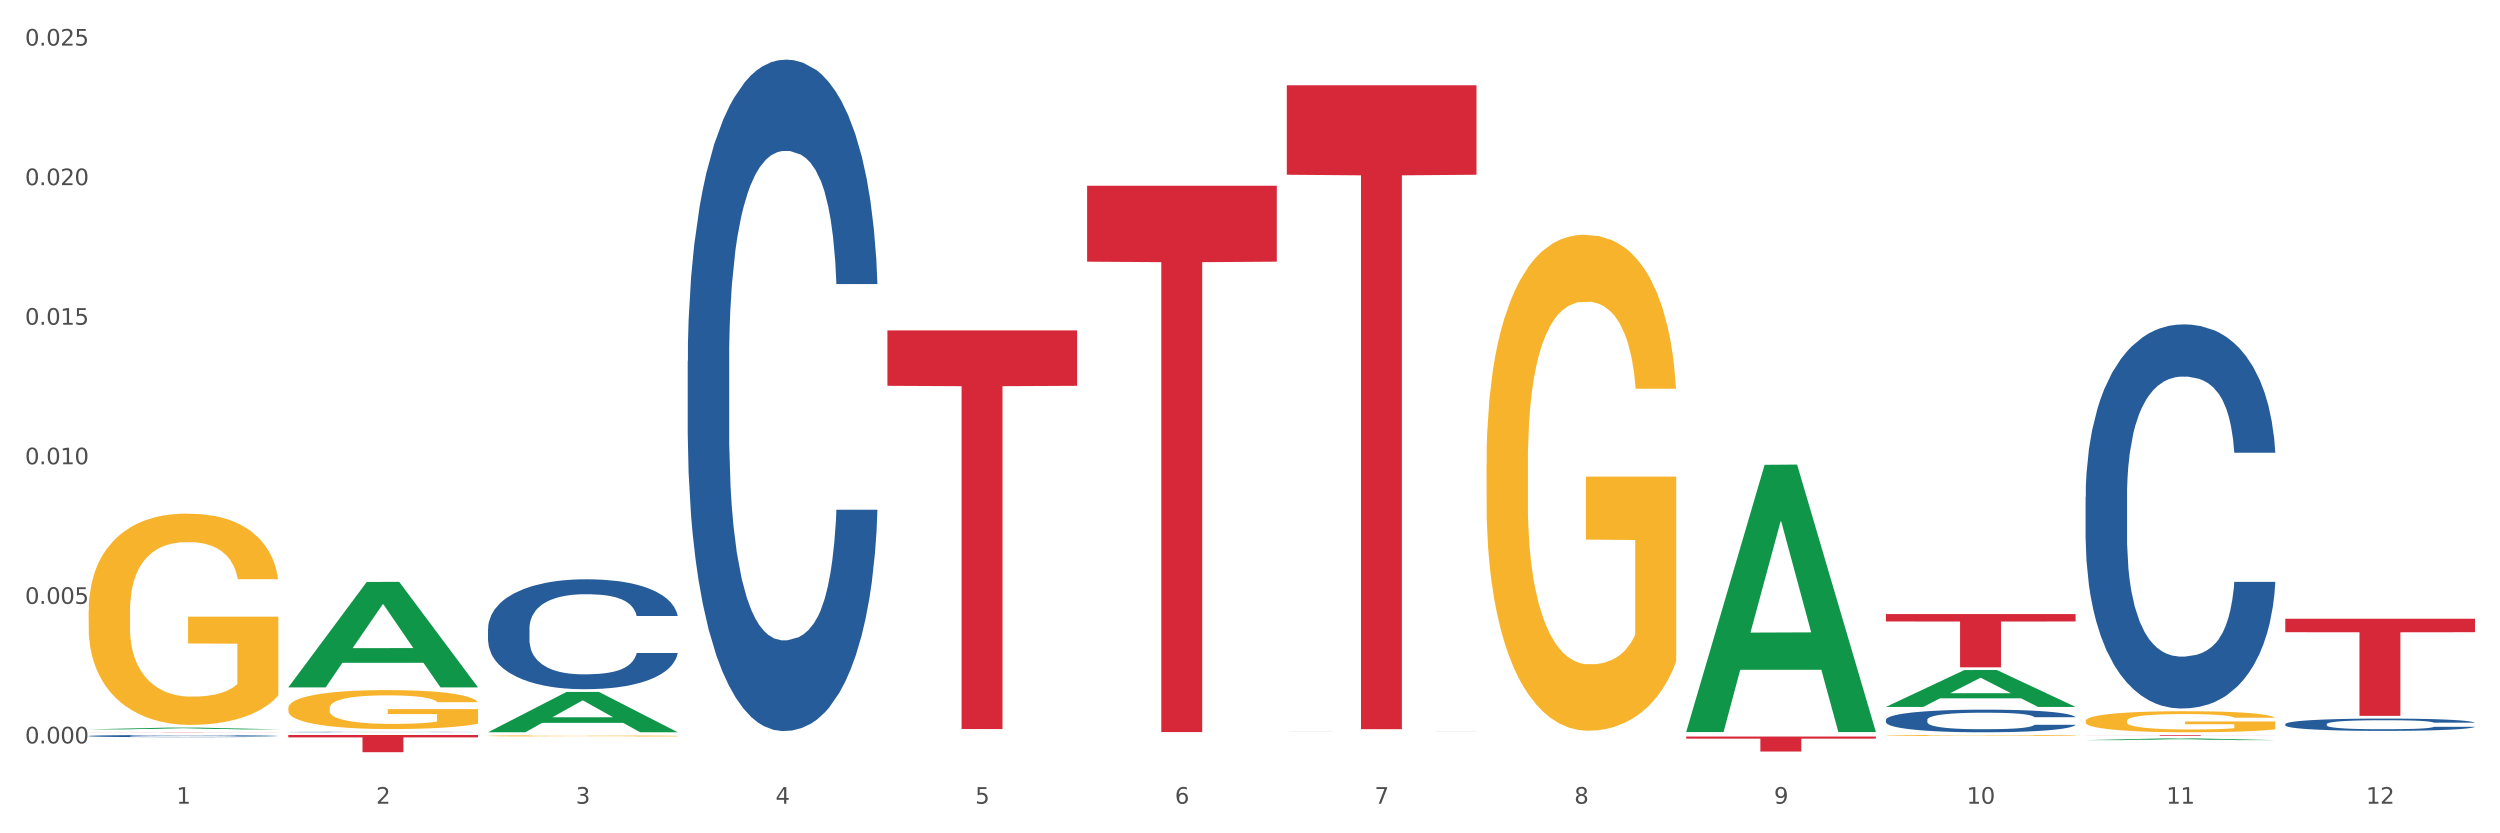 <?xml version="1.0" encoding="utf-8" standalone="no"?>
<!DOCTYPE svg PUBLIC "-//W3C//DTD SVG 1.1//EN"
  "http://www.w3.org/Graphics/SVG/1.1/DTD/svg11.dtd">
<svg xmlns:xlink="http://www.w3.org/1999/xlink" width="1080pt" height="360pt" viewBox="0 0 1080 360" xmlns="http://www.w3.org/2000/svg" version="1.1">
 <rect x="0" y="0" width="1080" height="360" fill="#333333" stroke="none"/>
 <defs>
  <style type="text/css">*{stroke-linejoin: round; stroke-linecap: butt}</style>
 </defs>
 <g id="figure_1">
  <g id="patch_1">
   <path d="M 0 360 
L 1080 360 
L 1080 0 
L 0 0 
z
" style="fill: #ffffff; stroke: #ffffff; stroke-linejoin: miter"/>
  </g>
  <g id="axes_1">
   <g id="matplotlib.axis_1">
    <g id="xtick_1">
     <g id="text_1">
      <!-- 1 -->
      <g style="fill: #4d4d4d" transform="translate(76.207 347.204) scale(0.096 -0.096)">
       <defs>
        <path id="DejaVuSans-31" d="M 794 531 
L 1825 531 
L 1825 4091 
L 703 3866 
L 703 4441 
L 1819 4666 
L 2450 4666 
L 2450 531 
L 3481 531 
L 3481 0 
L 794 0 
L 794 531 
z
" transform="scale(0.016)"/>
       </defs>
       <use xlink:href="#DejaVuSans-31"/>
      </g>
     </g>
    </g>
    <g id="xtick_2">
     <g id="text_2">
      <!-- 2 -->
      <g style="fill: #4d4d4d" transform="translate(162.476 347.204) scale(0.096 -0.096)">
       <defs>
        <path id="DejaVuSans-32" d="M 1228 531 
L 3431 531 
L 3431 0 
L 469 0 
L 469 531 
Q 828 903 1448 1529 
Q 2069 2156 2228 2338 
Q 2531 2678 2651 2914 
Q 2772 3150 2772 3378 
Q 2772 3750 2511 3984 
Q 2250 4219 1831 4219 
Q 1534 4219 1204 4116 
Q 875 4013 500 3803 
L 500 4441 
Q 881 4594 1212 4672 
Q 1544 4750 1819 4750 
Q 2544 4750 2975 4387 
Q 3406 4025 3406 3419 
Q 3406 3131 3298 2873 
Q 3191 2616 2906 2266 
Q 2828 2175 2409 1742 
Q 1991 1309 1228 531 
z
" transform="scale(0.016)"/>
       </defs>
       <use xlink:href="#DejaVuSans-32"/>
      </g>
     </g>
    </g>
    <g id="xtick_3">
     <g id="text_3">
      <!-- 3 -->
      <g style="fill: #4d4d4d" transform="translate(248.745 347.204) scale(0.096 -0.096)">
       <defs>
        <path id="DejaVuSans-33" d="M 2597 2516 
Q 3050 2419 3304 2112 
Q 3559 1806 3559 1356 
Q 3559 666 3084 287 
Q 2609 -91 1734 -91 
Q 1441 -91 1130 -33 
Q 819 25 488 141 
L 488 750 
Q 750 597 1062 519 
Q 1375 441 1716 441 
Q 2309 441 2620 675 
Q 2931 909 2931 1356 
Q 2931 1769 2642 2001 
Q 2353 2234 1838 2234 
L 1294 2234 
L 1294 2753 
L 1863 2753 
Q 2328 2753 2575 2939 
Q 2822 3125 2822 3475 
Q 2822 3834 2567 4026 
Q 2313 4219 1838 4219 
Q 1578 4219 1281 4162 
Q 984 4106 628 3988 
L 628 4550 
Q 988 4650 1302 4700 
Q 1616 4750 1894 4750 
Q 2613 4750 3031 4423 
Q 3450 4097 3450 3541 
Q 3450 3153 3228 2886 
Q 3006 2619 2597 2516 
z
" transform="scale(0.016)"/>
       </defs>
       <use xlink:href="#DejaVuSans-33"/>
      </g>
     </g>
    </g>
    <g id="xtick_4">
     <g id="text_4">
      <!-- 4 -->
      <g style="fill: #4d4d4d" transform="translate(335.014 347.204) scale(0.096 -0.096)">
       <defs>
        <path id="DejaVuSans-34" d="M 2419 4116 
L 825 1625 
L 2419 1625 
L 2419 4116 
z
M 2253 4666 
L 3047 4666 
L 3047 1625 
L 3713 1625 
L 3713 1100 
L 3047 1100 
L 3047 0 
L 2419 0 
L 2419 1100 
L 313 1100 
L 313 1709 
L 2253 4666 
z
" transform="scale(0.016)"/>
       </defs>
       <use xlink:href="#DejaVuSans-34"/>
      </g>
     </g>
    </g>
    <g id="xtick_5">
     <g id="text_5">
      <!-- 5 -->
      <g style="fill: #4d4d4d" transform="translate(421.284 347.204) scale(0.096 -0.096)">
       <defs>
        <path id="DejaVuSans-35" d="M 691 4666 
L 3169 4666 
L 3169 4134 
L 1269 4134 
L 1269 2991 
Q 1406 3038 1543 3061 
Q 1681 3084 1819 3084 
Q 2600 3084 3056 2656 
Q 3513 2228 3513 1497 
Q 3513 744 3044 326 
Q 2575 -91 1722 -91 
Q 1428 -91 1123 -41 
Q 819 9 494 109 
L 494 744 
Q 775 591 1075 516 
Q 1375 441 1709 441 
Q 2250 441 2565 725 
Q 2881 1009 2881 1497 
Q 2881 1984 2565 2268 
Q 2250 2553 1709 2553 
Q 1456 2553 1204 2497 
Q 953 2441 691 2322 
L 691 4666 
z
" transform="scale(0.016)"/>
       </defs>
       <use xlink:href="#DejaVuSans-35"/>
      </g>
     </g>
    </g>
    <g id="xtick_6">
     <g id="text_6">
      <!-- 6 -->
      <g style="fill: #4d4d4d" transform="translate(507.553 347.204) scale(0.096 -0.096)">
       <defs>
        <path id="DejaVuSans-36" d="M 2113 2584 
Q 1688 2584 1439 2293 
Q 1191 2003 1191 1497 
Q 1191 994 1439 701 
Q 1688 409 2113 409 
Q 2538 409 2786 701 
Q 3034 994 3034 1497 
Q 3034 2003 2786 2293 
Q 2538 2584 2113 2584 
z
M 3366 4563 
L 3366 3988 
Q 3128 4100 2886 4159 
Q 2644 4219 2406 4219 
Q 1781 4219 1451 3797 
Q 1122 3375 1075 2522 
Q 1259 2794 1537 2939 
Q 1816 3084 2150 3084 
Q 2853 3084 3261 2657 
Q 3669 2231 3669 1497 
Q 3669 778 3244 343 
Q 2819 -91 2113 -91 
Q 1303 -91 875 529 
Q 447 1150 447 2328 
Q 447 3434 972 4092 
Q 1497 4750 2381 4750 
Q 2619 4750 2861 4703 
Q 3103 4656 3366 4563 
z
" transform="scale(0.016)"/>
       </defs>
       <use xlink:href="#DejaVuSans-36"/>
      </g>
     </g>
    </g>
    <g id="xtick_7">
     <g id="text_7">
      <!-- 7 -->
      <g style="fill: #4d4d4d" transform="translate(593.822 347.204) scale(0.096 -0.096)">
       <defs>
        <path id="DejaVuSans-37" d="M 525 4666 
L 3525 4666 
L 3525 4397 
L 1831 0 
L 1172 0 
L 2766 4134 
L 525 4134 
L 525 4666 
z
" transform="scale(0.016)"/>
       </defs>
       <use xlink:href="#DejaVuSans-37"/>
      </g>
     </g>
    </g>
    <g id="xtick_8">
     <g id="text_8">
      <!-- 8 -->
      <g style="fill: #4d4d4d" transform="translate(680.091 347.204) scale(0.096 -0.096)">
       <defs>
        <path id="DejaVuSans-38" d="M 2034 2216 
Q 1584 2216 1326 1975 
Q 1069 1734 1069 1313 
Q 1069 891 1326 650 
Q 1584 409 2034 409 
Q 2484 409 2743 651 
Q 3003 894 3003 1313 
Q 3003 1734 2745 1975 
Q 2488 2216 2034 2216 
z
M 1403 2484 
Q 997 2584 770 2862 
Q 544 3141 544 3541 
Q 544 4100 942 4425 
Q 1341 4750 2034 4750 
Q 2731 4750 3128 4425 
Q 3525 4100 3525 3541 
Q 3525 3141 3298 2862 
Q 3072 2584 2669 2484 
Q 3125 2378 3379 2068 
Q 3634 1759 3634 1313 
Q 3634 634 3220 271 
Q 2806 -91 2034 -91 
Q 1263 -91 848 271 
Q 434 634 434 1313 
Q 434 1759 690 2068 
Q 947 2378 1403 2484 
z
M 1172 3481 
Q 1172 3119 1398 2916 
Q 1625 2713 2034 2713 
Q 2441 2713 2670 2916 
Q 2900 3119 2900 3481 
Q 2900 3844 2670 4047 
Q 2441 4250 2034 4250 
Q 1625 4250 1398 4047 
Q 1172 3844 1172 3481 
z
" transform="scale(0.016)"/>
       </defs>
       <use xlink:href="#DejaVuSans-38"/>
      </g>
     </g>
    </g>
    <g id="xtick_9">
     <g id="text_9">
      <!-- 9 -->
      <g style="fill: #4d4d4d" transform="translate(766.361 347.204) scale(0.096 -0.096)">
       <defs>
        <path id="DejaVuSans-39" d="M 703 97 
L 703 672 
Q 941 559 1184 500 
Q 1428 441 1663 441 
Q 2288 441 2617 861 
Q 2947 1281 2994 2138 
Q 2813 1869 2534 1725 
Q 2256 1581 1919 1581 
Q 1219 1581 811 2004 
Q 403 2428 403 3163 
Q 403 3881 828 4315 
Q 1253 4750 1959 4750 
Q 2769 4750 3195 4129 
Q 3622 3509 3622 2328 
Q 3622 1225 3098 567 
Q 2575 -91 1691 -91 
Q 1453 -91 1209 -44 
Q 966 3 703 97 
z
M 1959 2075 
Q 2384 2075 2632 2365 
Q 2881 2656 2881 3163 
Q 2881 3666 2632 3958 
Q 2384 4250 1959 4250 
Q 1534 4250 1286 3958 
Q 1038 3666 1038 3163 
Q 1038 2656 1286 2365 
Q 1534 2075 1959 2075 
z
" transform="scale(0.016)"/>
       </defs>
       <use xlink:href="#DejaVuSans-39"/>
      </g>
     </g>
    </g>
    <g id="xtick_10">
     <g id="text_10">
      <!-- 10 -->
      <g style="fill: #4d4d4d" transform="translate(849.576 347.204) scale(0.096 -0.096)">
       <defs>
        <path id="DejaVuSans-30" d="M 2034 4250 
Q 1547 4250 1301 3770 
Q 1056 3291 1056 2328 
Q 1056 1369 1301 889 
Q 1547 409 2034 409 
Q 2525 409 2770 889 
Q 3016 1369 3016 2328 
Q 3016 3291 2770 3770 
Q 2525 4250 2034 4250 
z
M 2034 4750 
Q 2819 4750 3233 4129 
Q 3647 3509 3647 2328 
Q 3647 1150 3233 529 
Q 2819 -91 2034 -91 
Q 1250 -91 836 529 
Q 422 1150 422 2328 
Q 422 3509 836 4129 
Q 1250 4750 2034 4750 
z
" transform="scale(0.016)"/>
       </defs>
       <use xlink:href="#DejaVuSans-31"/>
       <use xlink:href="#DejaVuSans-30" transform="translate(63.623 0)"/>
      </g>
     </g>
    </g>
    <g id="xtick_11">
     <g id="text_11">
      <!-- 11 -->
      <g style="fill: #4d4d4d" transform="translate(935.845 347.204) scale(0.096 -0.096)">
       <use xlink:href="#DejaVuSans-31"/>
       <use xlink:href="#DejaVuSans-31" transform="translate(63.623 0)"/>
      </g>
     </g>
    </g>
    <g id="xtick_12">
     <g id="text_12">
      <!-- 12 -->
      <g style="fill: #4d4d4d" transform="translate(1022.114 347.204) scale(0.096 -0.096)">
       <use xlink:href="#DejaVuSans-31"/>
       <use xlink:href="#DejaVuSans-32" transform="translate(63.623 0)"/>
      </g>
     </g>
    </g>
    <g id="xtick_13"/>
    <g id="xtick_14"/>
    <g id="xtick_15"/>
    <g id="xtick_16"/>
    <g id="xtick_17"/>
    <g id="xtick_18"/>
    <g id="xtick_19"/>
    <g id="xtick_20"/>
    <g id="xtick_21"/>
    <g id="xtick_22"/>
    <g id="xtick_23"/>
   </g>
   <g id="matplotlib.axis_2">
    <g id="ytick_1">
     <g id="text_13">
      <!-- 0.000 -->
      <g style="fill: #4d4d4d" transform="translate(10.8 321.161) scale(0.096 -0.096)">
       <defs>
        <path id="DejaVuSans-2e" d="M 684 794 
L 1344 794 
L 1344 0 
L 684 0 
L 684 794 
z
" transform="scale(0.016)"/>
       </defs>
       <use xlink:href="#DejaVuSans-30"/>
       <use xlink:href="#DejaVuSans-2e" transform="translate(63.623 0)"/>
       <use xlink:href="#DejaVuSans-30" transform="translate(95.41 0)"/>
       <use xlink:href="#DejaVuSans-30" transform="translate(159.033 0)"/>
       <use xlink:href="#DejaVuSans-30" transform="translate(222.656 0)"/>
      </g>
     </g>
    </g>
    <g id="ytick_2">
     <g id="text_14">
      <!-- 0.005 -->
      <g style="fill: #4d4d4d" transform="translate(10.8 260.867) scale(0.096 -0.096)">
       <use xlink:href="#DejaVuSans-30"/>
       <use xlink:href="#DejaVuSans-2e" transform="translate(63.623 0)"/>
       <use xlink:href="#DejaVuSans-30" transform="translate(95.41 0)"/>
       <use xlink:href="#DejaVuSans-30" transform="translate(159.033 0)"/>
       <use xlink:href="#DejaVuSans-35" transform="translate(222.656 0)"/>
      </g>
     </g>
    </g>
    <g id="ytick_3">
     <g id="text_15">
      <!-- 0.010 -->
      <g style="fill: #4d4d4d" transform="translate(10.8 200.574) scale(0.096 -0.096)">
       <use xlink:href="#DejaVuSans-30"/>
       <use xlink:href="#DejaVuSans-2e" transform="translate(63.623 0)"/>
       <use xlink:href="#DejaVuSans-30" transform="translate(95.41 0)"/>
       <use xlink:href="#DejaVuSans-31" transform="translate(159.033 0)"/>
       <use xlink:href="#DejaVuSans-30" transform="translate(222.656 0)"/>
      </g>
     </g>
    </g>
    <g id="ytick_4">
     <g id="text_16">
      <!-- 0.015 -->
      <g style="fill: #4d4d4d" transform="translate(10.8 140.281) scale(0.096 -0.096)">
       <use xlink:href="#DejaVuSans-30"/>
       <use xlink:href="#DejaVuSans-2e" transform="translate(63.623 0)"/>
       <use xlink:href="#DejaVuSans-30" transform="translate(95.41 0)"/>
       <use xlink:href="#DejaVuSans-31" transform="translate(159.033 0)"/>
       <use xlink:href="#DejaVuSans-35" transform="translate(222.656 0)"/>
      </g>
     </g>
    </g>
    <g id="ytick_5">
     <g id="text_17">
      <!-- 0.020 -->
      <g style="fill: #4d4d4d" transform="translate(10.8 79.988) scale(0.096 -0.096)">
       <use xlink:href="#DejaVuSans-30"/>
       <use xlink:href="#DejaVuSans-2e" transform="translate(63.623 0)"/>
       <use xlink:href="#DejaVuSans-30" transform="translate(95.41 0)"/>
       <use xlink:href="#DejaVuSans-32" transform="translate(159.033 0)"/>
       <use xlink:href="#DejaVuSans-30" transform="translate(222.656 0)"/>
      </g>
     </g>
    </g>
    <g id="ytick_6">
     <g id="text_18">
      <!-- 0.025 -->
      <g style="fill: #4d4d4d" transform="translate(10.8 19.695) scale(0.096 -0.096)">
       <use xlink:href="#DejaVuSans-30"/>
       <use xlink:href="#DejaVuSans-2e" transform="translate(63.623 0)"/>
       <use xlink:href="#DejaVuSans-30" transform="translate(95.41 0)"/>
       <use xlink:href="#DejaVuSans-32" transform="translate(159.033 0)"/>
       <use xlink:href="#DejaVuSans-35" transform="translate(222.656 0)"/>
      </g>
     </g>
    </g>
    <g id="ytick_7"/>
    <g id="ytick_8"/>
    <g id="ytick_9"/>
    <g id="ytick_10"/>
    <g id="ytick_11"/>
   </g>
   <g id="PolyCollection_1">
    <path d="M 38.283 315.087 
L 38.367 315.087 
L 72.164 314.333 
L 86.189 314.333 
L 120.239 315.089 
L 104.017 315.089 
L 96.666 314.913 
L 61.771 314.913 
L 61.518 314.916 
L 54.421 315.089 
L 38.283 315.089 
L 38.283 315.087 
L 66.165 314.808 
L 92.272 314.807 
L 79.345 314.494 
L 79.176 314.492 
L 79.007 314.495 
L 66.08 314.807 
L 66.165 314.808 
L 38.283 315.087 
z
" clip-path="url(#pb7b56f8eaf)" style="fill: #109648"/>
    <path d="M 38.283 316.256 
L 120.239 316.256 
L 120.239 316.268 
L 88 316.268 
L 88 316.346 
L 70.327 316.346 
L 70.327 316.268 
L 38.283 316.268 
L 38.283 316.256 
L 38.283 316.256 
z
" clip-path="url(#pb7b56f8eaf)" style="fill: #d62839"/>
    <path d="M 469.629 80.245 
L 551.585 80.245 
L 551.585 113.041 
L 519.346 113.263 
L 519.346 316.243 
L 501.673 316.243 
L 501.673 113.263 
L 469.629 113.041 
L 469.629 80.467 
L 469.629 80.245 
z
" clip-path="url(#pb7b56f8eaf)" style="fill: #d62839"/>
    <path d="M 555.898 36.826 
L 637.854 36.826 
L 637.854 75.485 
L 605.615 75.747 
L 605.615 315.017 
L 587.943 315.017 
L 587.943 75.747 
L 555.898 75.485 
L 555.898 37.087 
L 555.898 36.826 
z
" clip-path="url(#pb7b56f8eaf)" style="fill: #d62839"/>
    <path d="M 728.437 318.189 
L 810.392 318.189 
L 810.392 319.089 
L 778.154 319.096 
L 778.154 324.668 
L 760.481 324.668 
L 760.481 319.096 
L 728.437 319.089 
L 728.437 318.195 
L 728.437 318.189 
z
" clip-path="url(#pb7b56f8eaf)" style="fill: #d62839"/>
    <path d="M 814.706 265.284 
L 896.662 265.284 
L 896.662 268.479 
L 864.423 268.501 
L 864.423 288.277 
L 846.75 288.277 
L 846.75 268.501 
L 814.706 268.479 
L 814.706 265.306 
L 814.706 265.284 
z
" clip-path="url(#pb7b56f8eaf)" style="fill: #d62839"/>
    <path d="M 900.975 317.513 
L 982.931 317.513 
L 982.931 317.556 
L 950.692 317.557 
L 950.692 317.824 
L 933.019 317.824 
L 933.019 317.557 
L 900.975 317.556 
L 900.975 317.514 
L 900.975 317.513 
z
" clip-path="url(#pb7b56f8eaf)" style="fill: #d62839"/>
    <path d="M 987.244 267.279 
L 1069.2 267.279 
L 1069.2 273.113 
L 1036.961 273.152 
L 1036.961 309.254 
L 1019.289 309.254 
L 1019.289 273.152 
L 987.244 273.113 
L 987.244 267.319 
L 987.244 267.279 
z
" clip-path="url(#pb7b56f8eaf)" style="fill: #d62839"/>
    <path d="M 38.283 264.06 
L 38.38 263.976 
L 38.38 260.975 
L 38.573 258.39 
L 39.541 252.137 
L 40.992 246.968 
L 42.057 244.217 
L 43.121 241.966 
L 44.379 239.715 
L 45.927 237.38 
L 48.733 233.962 
L 50.475 232.211 
L 52.603 230.377 
L 56.474 227.709 
L 59.28 226.209 
L 62.183 224.958 
L 66.924 223.457 
L 70.02 222.79 
L 73.31 222.29 
L 77.277 221.957 
L 80.277 221.873 
L 86.857 222.123 
L 92.469 222.874 
L 95.178 223.457 
L 98.661 224.458 
L 100.5 225.125 
L 103.499 226.459 
L 106.596 228.209 
L 108.724 229.71 
L 111.917 232.545 
L 114.336 235.38 
L 116.562 238.881 
L 117.723 241.299 
L 118.594 243.55 
L 119.368 246.135 
L 120.142 250.22 
L 102.725 250.22 
L 102.048 247.302 
L 100.983 244.55 
L 99.435 241.883 
L 98.081 240.215 
L 95.758 238.131 
L 93.63 236.797 
L 91.404 235.796 
L 88.695 234.963 
L 86.566 234.546 
L 83.567 234.212 
L 77.664 234.296 
L 73.697 234.963 
L 70.988 235.796 
L 69.246 236.547 
L 67.698 237.38 
L 65.956 238.548 
L 63.924 240.298 
L 62.473 241.883 
L 61.022 243.883 
L 59.86 245.884 
L 58.796 248.219 
L 57.925 250.72 
L 57.248 253.305 
L 56.667 256.473 
L 56.184 261.725 
L 56.184 273.147 
L 56.377 275.732 
L 56.861 279.15 
L 57.441 281.734 
L 58.409 284.819 
L 59.28 286.903 
L 60.925 289.905 
L 62.763 292.406 
L 64.215 293.99 
L 65.666 295.324 
L 68.182 297.158 
L 70.988 298.659 
L 73.407 299.576 
L 76.697 300.41 
L 78.922 300.743 
L 80.857 300.91 
L 85.599 300.91 
L 88.985 300.66 
L 92.759 300.076 
L 95.662 299.326 
L 98.081 298.409 
L 100.79 296.908 
L 102.532 295.491 
L 102.532 278.066 
L 81.244 277.983 
L 81.244 266.394 
L 120.239 266.394 
L 120.239 300.41 
L 118.594 302.161 
L 116.755 303.745 
L 114.82 305.162 
L 111.917 306.913 
L 108.434 308.58 
L 105.338 309.747 
L 102.048 310.748 
L 98.177 311.665 
L 93.146 312.499 
L 90.05 312.832 
L 86.179 313.082 
L 81.631 313.166 
L 77.664 312.999 
L 73.794 312.582 
L 69.73 311.832 
L 65.763 310.748 
L 62.763 309.664 
L 59.764 308.33 
L 56.571 306.579 
L 54.055 304.912 
L 52.12 303.411 
L 49.991 301.494 
L 47.669 298.992 
L 45.927 296.741 
L 44.379 294.407 
L 42.734 291.406 
L 41.573 288.821 
L 40.412 285.57 
L 39.734 283.152 
L 38.96 279.4 
L 38.38 274.148 
L 38.283 264.06 
z
" clip-path="url(#pb7b56f8eaf)" style="fill: #f7b32b"/>
    <path d="M 987.244 312.812 
L 987.341 312.807 
L 987.341 312.671 
L 987.632 312.486 
L 988.697 312.146 
L 990.054 311.889 
L 992.379 311.588 
L 993.638 311.461 
L 995.285 311.32 
L 998.675 311.092 
L 1002.55 310.898 
L 1005.263 310.791 
L 1007.297 310.723 
L 1011.85 310.601 
L 1014.466 310.548 
L 1017.178 310.504 
L 1019.503 310.475 
L 1023.378 310.441 
L 1026.478 310.426 
L 1030.063 310.421 
L 1033.066 310.426 
L 1037.038 310.446 
L 1042.85 310.504 
L 1045.078 310.538 
L 1048.081 310.596 
L 1051.181 310.674 
L 1053.7 310.752 
L 1056.606 310.864 
L 1059.609 311.009 
L 1062.516 311.194 
L 1064.55 311.364 
L 1066.197 311.544 
L 1067.65 311.762 
L 1068.716 312 
L 1069.2 312.2 
L 1051.472 312.2 
L 1050.988 312.02 
L 1050.019 311.826 
L 1049.05 311.694 
L 1047.985 311.588 
L 1046.338 311.466 
L 1044.885 311.388 
L 1042.463 311.296 
L 1040.235 311.238 
L 1038.394 311.204 
L 1036.166 311.175 
L 1031.419 311.145 
L 1028.028 311.145 
L 1025.897 311.155 
L 1023.282 311.179 
L 1021.053 311.213 
L 1018.438 311.272 
L 1016.403 311.335 
L 1014.369 311.417 
L 1013.207 311.476 
L 1011.463 311.583 
L 1010.3 311.67 
L 1008.75 311.821 
L 1007.879 311.928 
L 1006.329 312.205 
L 1005.65 312.409 
L 1005.36 312.55 
L 1005.166 312.705 
L 1005.166 313.463 
L 1005.747 313.803 
L 1006.232 313.949 
L 1007.007 314.114 
L 1008.46 314.328 
L 1010.591 314.537 
L 1012.819 314.687 
L 1014.66 314.78 
L 1016.403 314.848 
L 1018.147 314.901 
L 1020.278 314.95 
L 1022.022 314.979 
L 1024.638 315.008 
L 1027.738 315.023 
L 1030.16 315.023 
L 1035.1 314.998 
L 1037.328 314.974 
L 1039.46 314.94 
L 1041.785 314.887 
L 1043.625 314.828 
L 1044.691 314.784 
L 1046.435 314.692 
L 1047.791 314.595 
L 1048.953 314.483 
L 1049.728 314.386 
L 1050.6 314.24 
L 1051.278 314.075 
L 1051.472 313.988 
L 1069.2 313.988 
L 1068.813 314.163 
L 1068.134 314.333 
L 1066.778 314.561 
L 1065.713 314.692 
L 1064.066 314.853 
L 1062.322 314.989 
L 1059.9 315.139 
L 1057.672 315.251 
L 1055.347 315.348 
L 1052.828 315.436 
L 1048.275 315.557 
L 1046.628 315.591 
L 1043.141 315.649 
L 1040.428 315.683 
L 1036.456 315.717 
L 1032.388 315.737 
L 1028.125 315.742 
L 1024.347 315.732 
L 1020.182 315.703 
L 1017.566 315.674 
L 1014.66 315.63 
L 1011.269 315.562 
L 1008.072 315.479 
L 1005.069 315.382 
L 1002.26 315.27 
L 999.644 315.144 
L 996.254 314.935 
L 993.735 314.731 
L 991.894 314.542 
L 990.635 314.381 
L 989.375 314.177 
L 988.697 314.036 
L 987.632 313.696 
L 987.244 313.38 
L 987.244 312.812 
z
" clip-path="url(#pb7b56f8eaf)" style="fill: #255c99"/>
    <path d="M 900.975 214.692 
L 901.072 214.54 
L 901.072 210.297 
L 901.363 204.537 
L 902.428 193.928 
L 903.784 185.896 
L 906.109 176.499 
L 907.369 172.558 
L 909.016 168.163 
L 912.406 161.04 
L 916.281 154.978 
L 918.994 151.643 
L 921.028 149.521 
L 925.581 145.733 
L 928.197 144.065 
L 930.909 142.701 
L 933.234 141.792 
L 937.109 140.731 
L 940.209 140.276 
L 943.794 140.125 
L 946.797 140.276 
L 950.768 140.883 
L 956.581 142.701 
L 958.809 143.762 
L 961.812 145.581 
L 964.912 148.006 
L 967.431 150.431 
L 970.337 153.917 
L 973.34 158.463 
L 976.246 164.223 
L 978.281 169.527 
L 979.928 175.135 
L 981.381 181.955 
L 982.446 189.381 
L 982.931 195.595 
L 965.203 195.595 
L 964.718 189.988 
L 963.75 183.925 
L 962.781 179.833 
L 961.715 176.499 
L 960.068 172.71 
L 958.615 170.285 
L 956.193 167.405 
L 953.965 165.587 
L 952.125 164.526 
L 949.897 163.616 
L 945.15 162.707 
L 941.759 162.707 
L 939.628 163.01 
L 937.012 163.768 
L 934.784 164.829 
L 932.169 166.648 
L 930.134 168.618 
L 928.1 171.194 
L 926.937 173.013 
L 925.194 176.347 
L 924.031 179.075 
L 922.481 183.774 
L 921.609 187.108 
L 920.059 195.747 
L 919.381 202.112 
L 919.091 206.508 
L 918.897 211.357 
L 918.897 235.001 
L 919.478 245.61 
L 919.962 250.157 
L 920.737 255.31 
L 922.191 261.978 
L 924.322 268.495 
L 926.55 273.194 
L 928.391 276.073 
L 930.134 278.195 
L 931.878 279.862 
L 934.009 281.378 
L 935.753 282.287 
L 938.369 283.196 
L 941.469 283.651 
L 943.89 283.651 
L 948.831 282.893 
L 951.059 282.135 
L 953.19 281.075 
L 955.515 279.407 
L 957.356 277.589 
L 958.422 276.225 
L 960.165 273.345 
L 961.522 270.314 
L 962.684 266.828 
L 963.459 263.797 
L 964.331 259.25 
L 965.009 254.097 
L 965.203 251.369 
L 982.931 251.369 
L 982.543 256.825 
L 981.865 262.13 
L 980.509 269.253 
L 979.443 273.345 
L 977.796 278.347 
L 976.053 282.59 
L 973.631 287.288 
L 971.403 290.774 
L 969.078 293.806 
L 966.559 296.534 
L 962.006 300.323 
L 960.359 301.383 
L 956.872 303.202 
L 954.159 304.263 
L 950.187 305.324 
L 946.119 305.93 
L 941.856 306.082 
L 938.078 305.779 
L 933.912 304.869 
L 931.297 303.96 
L 928.391 302.596 
L 925 300.474 
L 921.803 297.898 
L 918.8 294.866 
L 915.991 291.381 
L 913.375 287.44 
L 909.984 280.923 
L 907.466 274.558 
L 905.625 268.647 
L 904.366 263.645 
L 903.106 257.28 
L 902.428 252.885 
L 901.363 242.276 
L 900.975 232.424 
L 900.975 214.692 
z
" clip-path="url(#pb7b56f8eaf)" style="fill: #255c99"/>
    <path d="M 814.706 310.959 
L 814.803 310.95 
L 814.803 310.7 
L 815.093 310.361 
L 816.159 309.735 
L 817.515 309.262 
L 819.84 308.708 
L 821.1 308.476 
L 822.746 308.217 
L 826.137 307.797 
L 830.012 307.439 
L 832.724 307.243 
L 834.759 307.118 
L 839.312 306.895 
L 841.928 306.796 
L 844.64 306.716 
L 846.965 306.662 
L 850.84 306.6 
L 853.94 306.573 
L 857.524 306.564 
L 860.527 306.573 
L 864.499 306.609 
L 870.312 306.716 
L 872.54 306.778 
L 875.543 306.886 
L 878.643 307.029 
L 881.162 307.171 
L 884.068 307.377 
L 887.071 307.645 
L 889.977 307.984 
L 892.012 308.297 
L 893.658 308.628 
L 895.112 309.03 
L 896.177 309.467 
L 896.662 309.834 
L 878.934 309.834 
L 878.449 309.503 
L 877.48 309.146 
L 876.512 308.905 
L 875.446 308.708 
L 873.799 308.485 
L 872.346 308.342 
L 869.924 308.172 
L 867.696 308.065 
L 865.856 308.002 
L 863.627 307.949 
L 858.881 307.895 
L 855.49 307.895 
L 853.359 307.913 
L 850.743 307.958 
L 848.515 308.02 
L 845.899 308.127 
L 843.865 308.244 
L 841.831 308.395 
L 840.668 308.503 
L 838.924 308.699 
L 837.762 308.86 
L 836.212 309.137 
L 835.34 309.333 
L 833.79 309.843 
L 833.112 310.218 
L 832.821 310.477 
L 832.628 310.763 
L 832.628 312.156 
L 833.209 312.782 
L 833.693 313.05 
L 834.468 313.354 
L 835.921 313.747 
L 838.053 314.131 
L 840.281 314.408 
L 842.121 314.577 
L 843.865 314.703 
L 845.609 314.801 
L 847.74 314.89 
L 849.484 314.944 
L 852.099 314.997 
L 855.199 315.024 
L 857.621 315.024 
L 862.562 314.979 
L 864.79 314.935 
L 866.921 314.872 
L 869.246 314.774 
L 871.087 314.667 
L 872.152 314.586 
L 873.896 314.417 
L 875.252 314.238 
L 876.415 314.033 
L 877.19 313.854 
L 878.062 313.586 
L 878.74 313.282 
L 878.934 313.121 
L 896.662 313.121 
L 896.274 313.443 
L 895.596 313.756 
L 894.24 314.175 
L 893.174 314.417 
L 891.527 314.711 
L 889.784 314.962 
L 887.362 315.239 
L 885.134 315.444 
L 882.809 315.623 
L 880.29 315.784 
L 875.737 316.007 
L 874.09 316.069 
L 870.602 316.177 
L 867.89 316.239 
L 863.918 316.302 
L 859.849 316.337 
L 855.587 316.346 
L 851.809 316.328 
L 847.643 316.275 
L 845.028 316.221 
L 842.121 316.141 
L 838.731 316.016 
L 835.534 315.864 
L 832.531 315.685 
L 829.721 315.48 
L 827.106 315.247 
L 823.715 314.863 
L 821.196 314.488 
L 819.356 314.14 
L 818.096 313.845 
L 816.837 313.47 
L 816.159 313.211 
L 815.093 312.585 
L 814.706 312.005 
L 814.706 310.959 
z
" clip-path="url(#pb7b56f8eaf)" style="fill: #255c99"/>
    <path d="M 900.975 311.453 
L 901.072 311.444 
L 901.072 311.145 
L 901.265 310.888 
L 902.233 310.265 
L 903.684 309.75 
L 904.749 309.475 
L 905.813 309.251 
L 907.071 309.027 
L 908.619 308.794 
L 911.425 308.453 
L 913.167 308.279 
L 915.296 308.096 
L 919.166 307.83 
L 921.972 307.681 
L 924.875 307.556 
L 929.616 307.407 
L 932.712 307.34 
L 936.002 307.29 
L 939.969 307.257 
L 942.969 307.249 
L 949.549 307.274 
L 955.161 307.349 
L 957.87 307.407 
L 961.353 307.506 
L 963.192 307.573 
L 966.191 307.706 
L 969.288 307.88 
L 971.416 308.03 
L 974.609 308.312 
L 977.028 308.595 
L 979.254 308.944 
L 980.415 309.185 
L 981.286 309.409 
L 982.06 309.666 
L 982.834 310.074 
L 965.417 310.074 
L 964.74 309.783 
L 963.676 309.509 
L 962.127 309.243 
L 960.773 309.077 
L 958.451 308.869 
L 956.322 308.736 
L 954.096 308.636 
L 951.387 308.553 
L 949.258 308.512 
L 946.259 308.478 
L 940.356 308.487 
L 936.389 308.553 
L 933.68 308.636 
L 931.938 308.711 
L 930.39 308.794 
L 928.648 308.91 
L 926.616 309.085 
L 925.165 309.243 
L 923.714 309.442 
L 922.553 309.642 
L 921.488 309.874 
L 920.617 310.123 
L 919.94 310.381 
L 919.359 310.697 
L 918.876 311.22 
L 918.876 312.358 
L 919.069 312.616 
L 919.553 312.957 
L 920.134 313.214 
L 921.101 313.522 
L 921.972 313.729 
L 923.617 314.028 
L 925.455 314.278 
L 926.907 314.435 
L 928.358 314.568 
L 930.874 314.751 
L 933.68 314.901 
L 936.099 314.992 
L 939.389 315.075 
L 941.614 315.108 
L 943.549 315.125 
L 948.291 315.125 
L 951.677 315.1 
L 955.451 315.042 
L 958.354 314.967 
L 960.773 314.876 
L 963.482 314.726 
L 965.224 314.585 
L 965.224 312.849 
L 943.937 312.84 
L 943.937 311.685 
L 982.931 311.685 
L 982.931 315.075 
L 981.286 315.25 
L 979.447 315.407 
L 977.512 315.549 
L 974.609 315.723 
L 971.126 315.889 
L 968.03 316.006 
L 964.74 316.105 
L 960.87 316.197 
L 955.838 316.28 
L 952.742 316.313 
L 948.871 316.338 
L 944.324 316.346 
L 940.356 316.33 
L 936.486 316.288 
L 932.422 316.213 
L 928.455 316.105 
L 925.455 315.997 
L 922.456 315.864 
L 919.263 315.69 
L 916.747 315.524 
L 914.812 315.374 
L 912.683 315.183 
L 910.361 314.934 
L 908.619 314.71 
L 907.071 314.477 
L 905.426 314.178 
L 904.265 313.92 
L 903.104 313.596 
L 902.426 313.355 
L 901.652 312.981 
L 901.072 312.458 
L 900.975 311.453 
z
" clip-path="url(#pb7b56f8eaf)" style="fill: #f7b32b"/>
    <path d="M 124.552 317.513 
L 206.508 317.513 
L 206.508 318.547 
L 174.269 318.554 
L 174.269 324.95 
L 156.597 324.95 
L 156.597 318.554 
L 124.552 318.547 
L 124.552 317.52 
L 124.552 317.513 
z
" clip-path="url(#pb7b56f8eaf)" style="fill: #d62839"/>
    <path d="M 814.706 317.72 
L 814.803 317.72 
L 814.803 317.705 
L 814.996 317.692 
L 815.964 317.662 
L 817.415 317.636 
L 818.479 317.623 
L 819.544 317.612 
L 820.802 317.601 
L 822.35 317.589 
L 825.156 317.573 
L 826.898 317.564 
L 829.026 317.555 
L 832.897 317.542 
L 835.703 317.535 
L 838.606 317.528 
L 843.347 317.521 
L 846.443 317.518 
L 849.733 317.515 
L 853.7 317.514 
L 856.7 317.513 
L 863.279 317.515 
L 868.891 317.518 
L 871.601 317.521 
L 875.084 317.526 
L 876.923 317.529 
L 879.922 317.536 
L 883.018 317.544 
L 885.147 317.552 
L 888.34 317.566 
L 890.759 317.58 
L 892.985 317.597 
L 894.146 317.609 
L 895.017 317.62 
L 895.791 317.632 
L 896.565 317.652 
L 879.148 317.652 
L 878.471 317.638 
L 877.406 317.625 
L 875.858 317.612 
L 874.504 317.603 
L 872.181 317.593 
L 870.053 317.587 
L 867.827 317.582 
L 865.118 317.578 
L 862.989 317.576 
L 859.99 317.574 
L 854.087 317.574 
L 850.12 317.578 
L 847.411 317.582 
L 845.669 317.585 
L 844.121 317.589 
L 842.379 317.595 
L 840.347 317.604 
L 838.896 317.612 
L 837.444 317.621 
L 836.283 317.631 
L 835.219 317.643 
L 834.348 317.655 
L 833.671 317.668 
L 833.09 317.683 
L 832.606 317.709 
L 832.606 317.765 
L 832.8 317.778 
L 833.284 317.794 
L 833.864 317.807 
L 834.832 317.822 
L 835.703 317.832 
L 837.348 317.847 
L 839.186 317.859 
L 840.638 317.867 
L 842.089 317.874 
L 844.605 317.883 
L 847.411 317.89 
L 849.83 317.895 
L 853.12 317.899 
L 855.345 317.9 
L 857.28 317.901 
L 862.021 317.901 
L 865.408 317.9 
L 869.182 317.897 
L 872.085 317.893 
L 874.504 317.889 
L 877.213 317.881 
L 878.955 317.875 
L 878.955 317.789 
L 857.667 317.789 
L 857.667 317.732 
L 896.662 317.732 
L 896.662 317.899 
L 895.017 317.907 
L 893.178 317.915 
L 891.243 317.922 
L 888.34 317.931 
L 884.857 317.939 
L 881.761 317.944 
L 878.471 317.949 
L 874.6 317.954 
L 869.569 317.958 
L 866.472 317.96 
L 862.602 317.961 
L 858.054 317.961 
L 854.087 317.96 
L 850.217 317.958 
L 846.153 317.955 
L 842.186 317.949 
L 839.186 317.944 
L 836.187 317.938 
L 832.993 317.929 
L 830.478 317.921 
L 828.543 317.913 
L 826.414 317.904 
L 824.092 317.892 
L 822.35 317.881 
L 820.802 317.869 
L 819.157 317.854 
L 817.996 317.842 
L 816.835 317.826 
L 816.157 317.814 
L 815.383 317.796 
L 814.803 317.77 
L 814.706 317.72 
z
" clip-path="url(#pb7b56f8eaf)" style="fill: #f7b32b"/>
    <path d="M 210.821 317.892 
L 210.918 317.892 
L 210.918 317.875 
L 211.112 317.861 
L 212.079 317.827 
L 213.531 317.799 
L 214.595 317.784 
L 215.659 317.771 
L 216.917 317.759 
L 218.465 317.746 
L 221.271 317.728 
L 223.013 317.718 
L 225.142 317.708 
L 229.012 317.693 
L 231.818 317.685 
L 234.721 317.678 
L 239.462 317.67 
L 242.559 317.666 
L 245.849 317.664 
L 249.816 317.662 
L 252.815 317.661 
L 259.395 317.663 
L 265.007 317.667 
L 267.716 317.67 
L 271.2 317.676 
L 273.038 317.679 
L 276.038 317.687 
L 279.134 317.696 
L 281.263 317.704 
L 284.456 317.72 
L 286.875 317.735 
L 289.1 317.754 
L 290.261 317.768 
L 291.132 317.78 
L 291.906 317.794 
L 292.68 317.816 
L 275.264 317.816 
L 274.586 317.8 
L 273.522 317.785 
L 271.974 317.771 
L 270.619 317.762 
L 268.297 317.75 
L 266.168 317.743 
L 263.943 317.738 
L 261.233 317.733 
L 259.105 317.731 
L 256.105 317.729 
L 250.203 317.729 
L 246.236 317.733 
L 243.526 317.738 
L 241.785 317.742 
L 240.236 317.746 
L 238.495 317.753 
L 236.463 317.762 
L 235.011 317.771 
L 233.56 317.782 
L 232.399 317.793 
L 231.335 317.805 
L 230.464 317.819 
L 229.786 317.833 
L 229.206 317.851 
L 228.722 317.879 
L 228.722 317.942 
L 228.916 317.956 
L 229.399 317.975 
L 229.98 317.989 
L 230.947 318.006 
L 231.818 318.017 
L 233.463 318.033 
L 235.302 318.047 
L 236.753 318.056 
L 238.204 318.063 
L 240.72 318.073 
L 243.526 318.081 
L 245.945 318.086 
L 249.235 318.091 
L 251.461 318.093 
L 253.396 318.094 
L 258.137 318.094 
L 261.524 318.092 
L 265.297 318.089 
L 268.2 318.085 
L 270.619 318.08 
L 273.328 318.072 
L 275.07 318.064 
L 275.07 317.969 
L 253.783 317.968 
L 253.783 317.905 
L 292.777 317.905 
L 292.777 318.091 
L 291.132 318.1 
L 289.294 318.109 
L 287.359 318.117 
L 284.456 318.126 
L 280.972 318.135 
L 277.876 318.142 
L 274.586 318.147 
L 270.716 318.152 
L 265.684 318.157 
L 262.588 318.159 
L 258.718 318.16 
L 254.17 318.161 
L 250.203 318.16 
L 246.332 318.157 
L 242.268 318.153 
L 238.301 318.147 
L 235.302 318.141 
L 232.302 318.134 
L 229.109 318.125 
L 226.593 318.115 
L 224.658 318.107 
L 222.529 318.097 
L 220.207 318.083 
L 218.465 318.071 
L 216.917 318.058 
L 215.272 318.042 
L 214.111 318.027 
L 212.95 318.01 
L 212.273 317.996 
L 211.499 317.976 
L 210.918 317.947 
L 210.821 317.892 
z
" clip-path="url(#pb7b56f8eaf)" style="fill: #f7b32b"/>
    <path d="M 124.552 296.878 
L 124.637 296.835 
L 158.433 251.4 
L 172.458 251.357 
L 206.508 296.964 
L 190.286 296.964 
L 182.935 286.344 
L 148.041 286.344 
L 147.787 286.515 
L 140.69 296.964 
L 124.552 296.964 
L 124.552 296.878 
L 152.434 280.006 
L 178.542 279.963 
L 165.615 261.078 
L 165.446 260.993 
L 165.277 261.121 
L 152.35 279.963 
L 152.434 280.006 
L 124.552 296.878 
z
" clip-path="url(#pb7b56f8eaf)" style="fill: #109648"/>
    <path d="M 210.821 316.314 
L 210.906 316.297 
L 244.702 298.924 
L 258.728 298.907 
L 292.777 316.346 
L 276.555 316.346 
L 269.204 312.285 
L 234.31 312.285 
L 234.056 312.351 
L 226.959 316.346 
L 210.821 316.346 
L 210.821 316.314 
L 238.703 309.862 
L 264.811 309.846 
L 251.884 302.624 
L 251.715 302.592 
L 251.546 302.641 
L 238.619 309.846 
L 238.703 309.862 
L 210.821 316.314 
z
" clip-path="url(#pb7b56f8eaf)" style="fill: #109648"/>
    <path d="M 728.437 316.04 
L 728.521 315.932 
L 762.317 200.8 
L 776.343 200.691 
L 810.392 316.257 
L 794.17 316.257 
L 786.82 289.346 
L 751.925 289.346 
L 751.672 289.78 
L 744.574 316.257 
L 728.437 316.257 
L 728.437 316.04 
L 756.318 273.286 
L 782.426 273.178 
L 769.499 225.324 
L 769.33 225.107 
L 769.161 225.432 
L 756.234 273.178 
L 756.318 273.286 
L 728.437 316.04 
z
" clip-path="url(#pb7b56f8eaf)" style="fill: #109648"/>
    <path d="M 814.706 305.367 
L 814.79 305.352 
L 848.587 289.459 
L 862.612 289.444 
L 896.662 305.397 
L 880.439 305.397 
L 873.089 301.682 
L 838.194 301.682 
L 837.941 301.742 
L 830.844 305.397 
L 814.706 305.397 
L 814.706 305.367 
L 842.588 299.465 
L 868.695 299.45 
L 855.768 292.844 
L 855.599 292.814 
L 855.43 292.859 
L 842.503 299.45 
L 842.588 299.465 
L 814.706 305.367 
z
" clip-path="url(#pb7b56f8eaf)" style="fill: #109648"/>
    <path d="M 900.975 319.733 
L 901.06 319.732 
L 934.856 318.992 
L 948.881 318.991 
L 982.931 319.734 
L 966.709 319.734 
L 959.358 319.561 
L 924.463 319.561 
L 924.21 319.564 
L 917.113 319.734 
L 900.975 319.734 
L 900.975 319.733 
L 928.857 319.458 
L 954.964 319.457 
L 942.037 319.149 
L 941.868 319.148 
L 941.699 319.15 
L 928.772 319.457 
L 928.857 319.458 
L 900.975 319.733 
z
" clip-path="url(#pb7b56f8eaf)" style="fill: #109648"/>
    <path d="M 38.283 317.943 
L 38.38 317.942 
L 38.38 317.918 
L 38.67 317.885 
L 39.736 317.823 
L 41.092 317.777 
L 43.417 317.723 
L 44.677 317.7 
L 46.324 317.675 
L 49.714 317.634 
L 53.589 317.599 
L 56.302 317.58 
L 58.336 317.567 
L 62.889 317.546 
L 65.505 317.536 
L 68.217 317.528 
L 70.542 317.523 
L 74.417 317.517 
L 77.517 317.514 
L 81.101 317.513 
L 84.105 317.514 
L 88.076 317.518 
L 93.889 317.528 
L 96.117 317.534 
L 99.12 317.545 
L 102.22 317.559 
L 104.739 317.573 
L 107.645 317.593 
L 110.648 317.619 
L 113.554 317.652 
L 115.589 317.683 
L 117.236 317.715 
L 118.689 317.754 
L 119.754 317.797 
L 120.239 317.833 
L 102.511 317.833 
L 102.026 317.801 
L 101.058 317.766 
L 100.089 317.742 
L 99.023 317.723 
L 97.376 317.701 
L 95.923 317.687 
L 93.501 317.671 
L 91.273 317.66 
L 89.433 317.654 
L 87.205 317.649 
L 82.458 317.643 
L 79.067 317.643 
L 76.936 317.645 
L 74.32 317.65 
L 72.092 317.656 
L 69.477 317.666 
L 67.442 317.678 
L 65.408 317.692 
L 64.245 317.703 
L 62.502 317.722 
L 61.339 317.738 
L 59.789 317.765 
L 58.917 317.784 
L 57.367 317.834 
L 56.689 317.871 
L 56.399 317.896 
L 56.205 317.924 
L 56.205 318.06 
L 56.786 318.121 
L 57.27 318.147 
L 58.045 318.177 
L 59.498 318.216 
L 61.63 318.253 
L 63.858 318.28 
L 65.698 318.297 
L 67.442 318.309 
L 69.186 318.319 
L 71.317 318.327 
L 73.061 318.333 
L 75.677 318.338 
L 78.776 318.341 
L 81.198 318.341 
L 86.139 318.336 
L 88.367 318.332 
L 90.498 318.326 
L 92.823 318.316 
L 94.664 318.306 
L 95.73 318.298 
L 97.473 318.281 
L 98.83 318.264 
L 99.992 318.244 
L 100.767 318.226 
L 101.639 318.2 
L 102.317 318.17 
L 102.511 318.154 
L 120.239 318.154 
L 119.851 318.186 
L 119.173 318.216 
L 117.817 318.258 
L 116.751 318.281 
L 115.104 318.31 
L 113.361 318.334 
L 110.939 318.361 
L 108.711 318.382 
L 106.386 318.399 
L 103.867 318.415 
L 99.314 318.437 
L 97.667 318.443 
L 94.18 318.453 
L 91.467 318.459 
L 87.495 318.465 
L 83.426 318.469 
L 79.164 318.47 
L 75.386 318.468 
L 71.22 318.463 
L 68.605 318.458 
L 65.698 318.45 
L 62.308 318.437 
L 59.111 318.423 
L 56.108 318.405 
L 53.299 318.385 
L 50.683 318.362 
L 47.292 318.325 
L 44.774 318.288 
L 42.933 318.254 
L 41.674 318.225 
L 40.414 318.189 
L 39.736 318.163 
L 38.67 318.102 
L 38.283 318.045 
L 38.283 317.943 
z
" clip-path="url(#pb7b56f8eaf)" style="fill: #255c99"/>
    <path d="M 642.167 200.421 
L 642.264 200.225 
L 642.264 193.181 
L 642.458 187.114 
L 643.425 172.438 
L 644.877 160.305 
L 645.941 153.848 
L 647.005 148.564 
L 648.263 143.281 
L 649.811 137.802 
L 652.618 129.779 
L 654.359 125.669 
L 656.488 121.364 
L 660.358 115.102 
L 663.164 111.58 
L 666.067 108.644 
L 670.808 105.122 
L 673.905 103.557 
L 677.195 102.382 
L 681.162 101.6 
L 684.161 101.404 
L 690.741 101.991 
L 696.353 103.752 
L 699.062 105.122 
L 702.546 107.47 
L 704.384 109.036 
L 707.384 112.167 
L 710.48 116.276 
L 712.609 119.799 
L 715.802 126.452 
L 718.221 133.105 
L 720.446 141.324 
L 721.607 146.999 
L 722.478 152.282 
L 723.252 158.349 
L 724.026 167.937 
L 706.61 167.937 
L 705.932 161.088 
L 704.868 154.631 
L 703.32 148.369 
L 701.965 144.455 
L 699.643 139.563 
L 697.514 136.432 
L 695.289 134.084 
L 692.579 132.127 
L 690.451 131.148 
L 687.451 130.366 
L 681.549 130.561 
L 677.582 132.127 
L 674.872 134.084 
L 673.131 135.845 
L 671.582 137.802 
L 669.841 140.541 
L 667.809 144.651 
L 666.357 148.369 
L 664.906 153.065 
L 663.745 157.762 
L 662.681 163.241 
L 661.81 169.111 
L 661.132 175.178 
L 660.552 182.614 
L 660.068 194.942 
L 660.068 221.751 
L 660.262 227.817 
L 660.745 235.84 
L 661.326 241.906 
L 662.294 249.147 
L 663.164 254.039 
L 664.809 261.084 
L 666.648 266.954 
L 668.099 270.672 
L 669.551 273.803 
L 672.066 278.108 
L 674.872 281.631 
L 677.291 283.783 
L 680.581 285.74 
L 682.807 286.523 
L 684.742 286.914 
L 689.483 286.914 
L 692.87 286.327 
L 696.643 284.957 
L 699.546 283.196 
L 701.965 281.044 
L 704.674 277.521 
L 706.416 274.195 
L 706.416 233.296 
L 685.129 233.101 
L 685.129 205.9 
L 724.123 205.9 
L 724.123 285.74 
L 722.478 289.85 
L 720.64 293.568 
L 718.705 296.894 
L 715.802 301.004 
L 712.318 304.917 
L 709.222 307.657 
L 705.932 310.005 
L 702.062 312.158 
L 697.03 314.115 
L 693.934 314.897 
L 690.064 315.484 
L 685.516 315.68 
L 681.549 315.289 
L 677.678 314.31 
L 673.614 312.549 
L 669.647 310.005 
L 666.648 307.461 
L 663.648 304.33 
L 660.455 300.221 
L 657.939 296.307 
L 656.004 292.785 
L 653.875 288.284 
L 651.553 282.413 
L 649.811 277.13 
L 648.263 271.651 
L 646.618 264.606 
L 645.457 258.54 
L 644.296 250.908 
L 643.619 245.233 
L 642.845 236.427 
L 642.264 224.099 
L 642.167 200.421 
z
" clip-path="url(#pb7b56f8eaf)" style="fill: #f7b32b"/>
    <path d="M 124.552 316.229 
L 124.649 316.229 
L 124.649 316.224 
L 124.94 316.216 
L 126.005 316.203 
L 127.362 316.192 
L 129.687 316.18 
L 130.946 316.175 
L 132.593 316.17 
L 135.983 316.161 
L 139.858 316.153 
L 142.571 316.148 
L 144.605 316.146 
L 149.158 316.141 
L 151.774 316.139 
L 154.486 316.137 
L 156.811 316.136 
L 160.686 316.134 
L 163.786 316.134 
L 167.371 316.134 
L 170.374 316.134 
L 174.346 316.135 
L 180.158 316.137 
L 182.386 316.138 
L 185.389 316.141 
L 188.489 316.144 
L 191.008 316.147 
L 193.914 316.151 
L 196.917 316.157 
L 199.824 316.165 
L 201.858 316.171 
L 203.505 316.179 
L 204.958 316.187 
L 206.024 316.197 
L 206.508 316.205 
L 188.78 316.205 
L 188.296 316.198 
L 187.327 316.19 
L 186.358 316.185 
L 185.292 316.18 
L 183.646 316.175 
L 182.192 316.172 
L 179.771 316.169 
L 177.543 316.166 
L 175.702 316.165 
L 173.474 316.164 
L 168.727 316.163 
L 165.336 316.163 
L 163.205 316.163 
L 160.589 316.164 
L 158.361 316.165 
L 155.746 316.168 
L 153.711 316.17 
L 151.677 316.174 
L 150.515 316.176 
L 148.771 316.18 
L 147.608 316.184 
L 146.058 316.19 
L 145.186 316.194 
L 143.636 316.205 
L 142.958 316.213 
L 142.668 316.219 
L 142.474 316.225 
L 142.474 316.255 
L 143.055 316.269 
L 143.54 316.275 
L 144.315 316.281 
L 145.768 316.29 
L 147.899 316.298 
L 150.127 316.304 
L 151.968 316.308 
L 153.711 316.311 
L 155.455 316.313 
L 157.586 316.315 
L 159.33 316.316 
L 161.946 316.317 
L 165.046 316.318 
L 167.468 316.318 
L 172.408 316.317 
L 174.636 316.316 
L 176.768 316.314 
L 179.092 316.312 
L 180.933 316.31 
L 181.999 316.308 
L 183.742 316.304 
L 185.099 316.3 
L 186.261 316.296 
L 187.036 316.292 
L 187.908 316.286 
L 188.586 316.28 
L 188.78 316.276 
L 206.508 316.276 
L 206.12 316.283 
L 205.442 316.29 
L 204.086 316.299 
L 203.02 316.304 
L 201.374 316.311 
L 199.63 316.316 
L 197.208 316.322 
L 194.98 316.327 
L 192.655 316.331 
L 190.136 316.334 
L 185.583 316.339 
L 183.936 316.34 
L 180.449 316.343 
L 177.736 316.344 
L 173.764 316.345 
L 169.696 316.346 
L 165.433 316.346 
L 161.655 316.346 
L 157.49 316.345 
L 154.874 316.344 
L 151.968 316.342 
L 148.577 316.339 
L 145.38 316.336 
L 142.377 316.332 
L 139.568 316.327 
L 136.952 316.322 
L 133.562 316.314 
L 131.043 316.306 
L 129.202 316.298 
L 127.943 316.292 
L 126.683 316.284 
L 126.005 316.278 
L 124.94 316.265 
L 124.552 316.252 
L 124.552 316.229 
z
" clip-path="url(#pb7b56f8eaf)" style="fill: #255c99"/>
    <path d="M 297.091 156.095 
L 297.187 155.83 
L 297.187 148.413 
L 297.478 138.346 
L 298.544 119.803 
L 299.9 105.762 
L 302.225 89.338 
L 303.484 82.45 
L 305.131 74.768 
L 308.522 62.317 
L 312.397 51.721 
L 315.109 45.893 
L 317.144 42.184 
L 321.697 35.561 
L 324.312 32.647 
L 327.025 30.263 
L 329.35 28.674 
L 333.225 26.819 
L 336.325 26.024 
L 339.909 25.759 
L 342.912 26.024 
L 346.884 27.084 
L 352.697 30.263 
L 354.925 32.117 
L 357.928 35.296 
L 361.028 39.535 
L 363.546 43.773 
L 366.453 49.866 
L 369.456 57.814 
L 372.362 67.88 
L 374.396 77.152 
L 376.043 86.954 
L 377.496 98.875 
L 378.562 111.855 
L 379.046 122.717 
L 361.318 122.717 
L 360.834 112.915 
L 359.865 102.318 
L 358.896 95.166 
L 357.831 89.338 
L 356.184 82.715 
L 354.731 78.477 
L 352.309 73.443 
L 350.081 70.264 
L 348.24 68.41 
L 346.012 66.821 
L 341.265 65.231 
L 337.875 65.231 
L 335.744 65.761 
L 333.128 67.085 
L 330.9 68.94 
L 328.284 72.119 
L 326.25 75.563 
L 324.215 80.066 
L 323.053 83.245 
L 321.309 89.073 
L 320.147 93.841 
L 318.597 102.054 
L 317.725 107.882 
L 316.175 122.981 
L 315.497 134.108 
L 315.206 141.79 
L 315.012 150.267 
L 315.012 191.593 
L 315.594 210.137 
L 316.078 218.084 
L 316.853 227.091 
L 318.306 238.747 
L 320.437 250.138 
L 322.665 258.35 
L 324.506 263.384 
L 326.25 267.092 
L 327.994 270.007 
L 330.125 272.656 
L 331.869 274.245 
L 334.484 275.835 
L 337.584 276.629 
L 340.006 276.629 
L 344.947 275.305 
L 347.175 273.98 
L 349.306 272.126 
L 351.631 269.212 
L 353.472 266.033 
L 354.537 263.649 
L 356.281 258.615 
L 357.637 253.317 
L 358.8 247.224 
L 359.575 241.926 
L 360.446 233.979 
L 361.125 224.972 
L 361.318 220.203 
L 379.046 220.203 
L 378.659 229.74 
L 377.981 239.012 
L 376.625 251.463 
L 375.559 258.615 
L 373.912 267.357 
L 372.168 274.775 
L 369.746 282.987 
L 367.518 289.08 
L 365.193 294.378 
L 362.675 299.147 
L 358.121 305.769 
L 356.475 307.624 
L 352.987 310.803 
L 350.275 312.657 
L 346.303 314.511 
L 342.234 315.571 
L 337.972 315.836 
L 334.194 315.306 
L 330.028 313.717 
L 327.412 312.127 
L 324.506 309.743 
L 321.115 306.034 
L 317.919 301.531 
L 314.916 296.233 
L 312.106 290.14 
L 309.491 283.252 
L 306.1 271.861 
L 303.581 260.735 
L 301.741 250.403 
L 300.481 241.661 
L 299.222 230.535 
L 298.544 222.853 
L 297.478 204.309 
L 297.091 187.09 
L 297.091 156.095 
z
" clip-path="url(#pb7b56f8eaf)" style="fill: #255c99"/>
    <path d="M 555.898 316.201 
L 555.995 316.201 
L 555.995 316.2 
L 556.286 316.199 
L 557.351 316.196 
L 558.708 316.194 
L 561.033 316.192 
L 562.292 316.191 
L 563.939 316.19 
L 567.329 316.189 
L 571.204 316.187 
L 573.917 316.187 
L 575.951 316.186 
L 580.504 316.185 
L 583.12 316.185 
L 585.832 316.185 
L 588.157 316.184 
L 592.032 316.184 
L 595.132 316.184 
L 598.717 316.184 
L 601.72 316.184 
L 605.692 316.184 
L 611.504 316.185 
L 613.732 316.185 
L 616.735 316.185 
L 619.835 316.186 
L 622.354 316.186 
L 625.26 316.187 
L 628.263 316.188 
L 631.17 316.19 
L 633.204 316.191 
L 634.851 316.192 
L 636.304 316.194 
L 637.37 316.195 
L 637.854 316.197 
L 620.126 316.197 
L 619.642 316.195 
L 618.673 316.194 
L 617.704 316.193 
L 616.638 316.192 
L 614.992 316.191 
L 613.538 316.191 
L 611.117 316.19 
L 608.889 316.19 
L 607.048 316.19 
L 604.82 316.189 
L 600.073 316.189 
L 596.682 316.189 
L 594.551 316.189 
L 591.936 316.189 
L 589.707 316.19 
L 587.092 316.19 
L 585.057 316.191 
L 583.023 316.191 
L 581.861 316.192 
L 580.117 316.192 
L 578.954 316.193 
L 577.404 316.194 
L 576.532 316.195 
L 574.982 316.197 
L 574.304 316.198 
L 574.014 316.199 
L 573.82 316.2 
L 573.82 316.206 
L 574.401 316.208 
L 574.886 316.209 
L 575.661 316.21 
L 577.114 316.212 
L 579.245 316.213 
L 581.473 316.214 
L 583.314 316.215 
L 585.057 316.215 
L 586.801 316.216 
L 588.932 316.216 
L 590.676 316.216 
L 593.292 316.216 
L 596.392 316.217 
L 598.814 316.217 
L 603.754 316.216 
L 605.982 316.216 
L 608.114 316.216 
L 610.439 316.216 
L 612.279 316.215 
L 613.345 316.215 
L 615.088 316.214 
L 616.445 316.214 
L 617.607 316.213 
L 618.382 316.212 
L 619.254 316.211 
L 619.932 316.21 
L 620.126 316.209 
L 637.854 316.209 
L 637.466 316.211 
L 636.788 316.212 
L 635.432 316.213 
L 634.366 316.214 
L 632.72 316.215 
L 630.976 316.216 
L 628.554 316.217 
L 626.326 316.218 
L 624.001 316.219 
L 621.482 316.22 
L 616.929 316.22 
L 615.282 316.221 
L 611.795 316.221 
L 609.082 316.221 
L 605.11 316.222 
L 601.042 316.222 
L 596.779 316.222 
L 593.001 316.222 
L 588.836 316.221 
L 586.22 316.221 
L 583.314 316.221 
L 579.923 316.22 
L 576.726 316.22 
L 573.723 316.219 
L 570.914 316.218 
L 568.298 316.217 
L 564.908 316.216 
L 562.389 316.215 
L 560.548 316.213 
L 559.289 316.212 
L 558.029 316.211 
L 557.351 316.21 
L 556.286 316.207 
L 555.898 316.205 
L 555.898 316.201 
z
" clip-path="url(#pb7b56f8eaf)" style="fill: #255c99"/>
    <path d="M 642.167 317.517 
L 642.264 317.517 
L 642.264 317.517 
L 642.555 317.516 
L 643.621 317.516 
L 644.977 317.515 
L 647.302 317.515 
L 648.561 317.515 
L 650.208 317.515 
L 653.599 317.514 
L 657.474 317.514 
L 660.186 317.514 
L 662.22 317.514 
L 666.774 317.514 
L 669.389 317.514 
L 672.102 317.513 
L 674.427 317.513 
L 678.302 317.513 
L 681.402 317.513 
L 684.986 317.513 
L 687.989 317.513 
L 691.961 317.513 
L 697.773 317.513 
L 700.001 317.514 
L 703.005 317.514 
L 706.105 317.514 
L 708.623 317.514 
L 711.53 317.514 
L 714.533 317.514 
L 717.439 317.514 
L 719.473 317.515 
L 721.12 317.515 
L 722.573 317.515 
L 723.639 317.516 
L 724.123 317.516 
L 706.395 317.516 
L 705.911 317.516 
L 704.942 317.515 
L 703.973 317.515 
L 702.908 317.515 
L 701.261 317.515 
L 699.808 317.515 
L 697.386 317.515 
L 695.158 317.515 
L 693.317 317.514 
L 691.089 317.514 
L 686.342 317.514 
L 682.952 317.514 
L 680.82 317.514 
L 678.205 317.514 
L 675.977 317.514 
L 673.361 317.515 
L 671.327 317.515 
L 669.292 317.515 
L 668.13 317.515 
L 666.386 317.515 
L 665.224 317.515 
L 663.674 317.515 
L 662.802 317.516 
L 661.252 317.516 
L 660.574 317.516 
L 660.283 317.516 
L 660.089 317.517 
L 660.089 317.518 
L 660.67 317.518 
L 661.155 317.518 
L 661.93 317.519 
L 663.383 317.519 
L 665.514 317.519 
L 667.742 317.519 
L 669.583 317.52 
L 671.327 317.52 
L 673.07 317.52 
L 675.202 317.52 
L 676.945 317.52 
L 679.561 317.52 
L 682.661 317.52 
L 685.083 317.52 
L 690.023 317.52 
L 692.252 317.52 
L 694.383 317.52 
L 696.708 317.52 
L 698.548 317.52 
L 699.614 317.52 
L 701.358 317.52 
L 702.714 317.519 
L 703.876 317.519 
L 704.651 317.519 
L 705.523 317.519 
L 706.201 317.519 
L 706.395 317.518 
L 724.123 317.518 
L 723.736 317.519 
L 723.058 317.519 
L 721.701 317.519 
L 720.636 317.52 
L 718.989 317.52 
L 717.245 317.52 
L 714.823 317.52 
L 712.595 317.52 
L 710.27 317.52 
L 707.751 317.521 
L 703.198 317.521 
L 701.551 317.521 
L 698.064 317.521 
L 695.351 317.521 
L 691.38 317.521 
L 687.311 317.521 
L 683.048 317.521 
L 679.27 317.521 
L 675.105 317.521 
L 672.489 317.521 
L 669.583 317.521 
L 666.192 317.521 
L 662.995 317.521 
L 659.992 317.52 
L 657.183 317.52 
L 654.567 317.52 
L 651.177 317.52 
L 648.658 317.52 
L 646.817 317.519 
L 645.558 317.519 
L 644.299 317.519 
L 643.621 317.519 
L 642.555 317.518 
L 642.167 317.518 
L 642.167 317.517 
z
" clip-path="url(#pb7b56f8eaf)" style="fill: #255c99"/>
    <path d="M 124.552 305.911 
L 124.649 305.895 
L 124.649 305.342 
L 124.842 304.865 
L 125.81 303.712 
L 127.261 302.759 
L 128.326 302.252 
L 129.39 301.836 
L 130.648 301.421 
L 132.196 300.991 
L 135.002 300.36 
L 136.744 300.037 
L 138.873 299.699 
L 142.743 299.207 
L 145.549 298.93 
L 148.452 298.7 
L 153.193 298.423 
L 156.289 298.3 
L 159.579 298.208 
L 163.546 298.146 
L 166.546 298.131 
L 173.126 298.177 
L 178.738 298.315 
L 181.447 298.423 
L 184.93 298.608 
L 186.769 298.731 
L 189.768 298.977 
L 192.865 299.299 
L 194.994 299.576 
L 198.187 300.099 
L 200.606 300.622 
L 202.831 301.267 
L 203.992 301.713 
L 204.863 302.128 
L 205.637 302.605 
L 206.411 303.359 
L 188.994 303.359 
L 188.317 302.82 
L 187.253 302.313 
L 185.705 301.821 
L 184.35 301.513 
L 182.028 301.129 
L 179.899 300.883 
L 177.673 300.699 
L 174.964 300.545 
L 172.835 300.468 
L 169.836 300.406 
L 163.934 300.422 
L 159.966 300.545 
L 157.257 300.699 
L 155.515 300.837 
L 153.967 300.991 
L 152.226 301.206 
L 150.194 301.529 
L 148.742 301.821 
L 147.291 302.19 
L 146.13 302.559 
L 145.065 302.99 
L 144.194 303.451 
L 143.517 303.927 
L 142.937 304.512 
L 142.453 305.48 
L 142.453 307.587 
L 142.646 308.063 
L 143.13 308.694 
L 143.711 309.17 
L 144.678 309.739 
L 145.549 310.124 
L 147.194 310.677 
L 149.032 311.138 
L 150.484 311.43 
L 151.935 311.676 
L 154.451 312.015 
L 157.257 312.291 
L 159.676 312.461 
L 162.966 312.614 
L 165.191 312.676 
L 167.127 312.707 
L 171.868 312.707 
L 175.254 312.66 
L 179.028 312.553 
L 181.931 312.414 
L 184.35 312.245 
L 187.059 311.969 
L 188.801 311.707 
L 188.801 308.494 
L 167.514 308.478 
L 167.514 306.341 
L 206.508 306.341 
L 206.508 312.614 
L 204.863 312.937 
L 203.025 313.229 
L 201.089 313.491 
L 198.187 313.814 
L 194.703 314.121 
L 191.607 314.336 
L 188.317 314.521 
L 184.447 314.69 
L 179.415 314.844 
L 176.319 314.905 
L 172.448 314.951 
L 167.901 314.967 
L 163.934 314.936 
L 160.063 314.859 
L 155.999 314.721 
L 152.032 314.521 
L 149.032 314.321 
L 146.033 314.075 
L 142.84 313.752 
L 140.324 313.445 
L 138.389 313.168 
L 136.26 312.814 
L 133.938 312.353 
L 132.196 311.938 
L 130.648 311.507 
L 129.003 310.954 
L 127.842 310.477 
L 126.681 309.878 
L 126.004 309.432 
L 125.23 308.74 
L 124.649 307.771 
L 124.552 305.911 
z
" clip-path="url(#pb7b56f8eaf)" style="fill: #f7b32b"/>
    <path d="M 210.821 271.587 
L 210.918 271.544 
L 210.918 270.329 
L 211.209 268.681 
L 212.275 265.645 
L 213.631 263.346 
L 215.956 260.657 
L 217.215 259.53 
L 218.862 258.272 
L 222.253 256.233 
L 226.128 254.498 
L 228.84 253.544 
L 230.874 252.937 
L 235.428 251.853 
L 238.043 251.376 
L 240.756 250.985 
L 243.081 250.725 
L 246.956 250.422 
L 250.056 250.291 
L 253.64 250.248 
L 256.643 250.291 
L 260.615 250.465 
L 266.427 250.985 
L 268.655 251.289 
L 271.659 251.809 
L 274.759 252.503 
L 277.277 253.197 
L 280.183 254.195 
L 283.187 255.496 
L 286.093 257.144 
L 288.127 258.662 
L 289.774 260.267 
L 291.227 262.219 
L 292.293 264.344 
L 292.777 266.122 
L 275.049 266.122 
L 274.565 264.517 
L 273.596 262.783 
L 272.627 261.611 
L 271.562 260.657 
L 269.915 259.573 
L 268.462 258.879 
L 266.04 258.055 
L 263.812 257.535 
L 261.971 257.231 
L 259.743 256.971 
L 254.996 256.71 
L 251.606 256.71 
L 249.474 256.797 
L 246.859 257.014 
L 244.631 257.318 
L 242.015 257.838 
L 239.981 258.402 
L 237.946 259.139 
L 236.784 259.66 
L 235.04 260.614 
L 233.878 261.395 
L 232.328 262.739 
L 231.456 263.693 
L 229.906 266.166 
L 229.228 267.987 
L 228.937 269.245 
L 228.743 270.633 
L 228.743 277.399 
L 229.324 280.435 
L 229.809 281.736 
L 230.584 283.211 
L 232.037 285.119 
L 234.168 286.984 
L 236.396 288.329 
L 238.237 289.153 
L 239.981 289.76 
L 241.724 290.237 
L 243.856 290.671 
L 245.599 290.931 
L 248.215 291.191 
L 251.315 291.321 
L 253.737 291.321 
L 258.677 291.104 
L 260.905 290.887 
L 263.037 290.584 
L 265.362 290.107 
L 267.202 289.586 
L 268.268 289.196 
L 270.012 288.372 
L 271.368 287.504 
L 272.53 286.507 
L 273.305 285.639 
L 274.177 284.338 
L 274.855 282.864 
L 275.049 282.083 
L 292.777 282.083 
L 292.39 283.644 
L 291.712 285.162 
L 290.355 287.201 
L 289.29 288.372 
L 287.643 289.803 
L 285.899 291.018 
L 283.477 292.362 
L 281.249 293.36 
L 278.924 294.227 
L 276.405 295.008 
L 271.852 296.092 
L 270.205 296.396 
L 266.718 296.916 
L 264.005 297.22 
L 260.034 297.523 
L 255.965 297.697 
L 251.702 297.74 
L 247.924 297.654 
L 243.759 297.393 
L 241.143 297.133 
L 238.237 296.743 
L 234.846 296.135 
L 231.649 295.398 
L 228.646 294.531 
L 225.837 293.533 
L 223.221 292.406 
L 219.831 290.541 
L 217.312 288.719 
L 215.471 287.027 
L 214.212 285.596 
L 212.953 283.774 
L 212.275 282.517 
L 211.209 279.481 
L 210.821 276.662 
L 210.821 271.587 
z
" clip-path="url(#pb7b56f8eaf)" style="fill: #255c99"/>
    <path d="M 383.36 142.742 
L 465.316 142.742 
L 465.316 166.672 
L 433.077 166.834 
L 433.077 314.945 
L 415.404 314.945 
L 415.404 166.834 
L 383.36 166.672 
L 383.36 142.904 
L 383.36 142.742 
z
" clip-path="url(#pb7b56f8eaf)" style="fill: #d62839"/>
   </g>
  </g>
 </g>
 <defs>
  <clipPath id="pb7b56f8eaf">
   <rect x="38.283" y="10.8" width="1030.917" height="329.109"/>
  </clipPath>
 </defs>
</svg>
